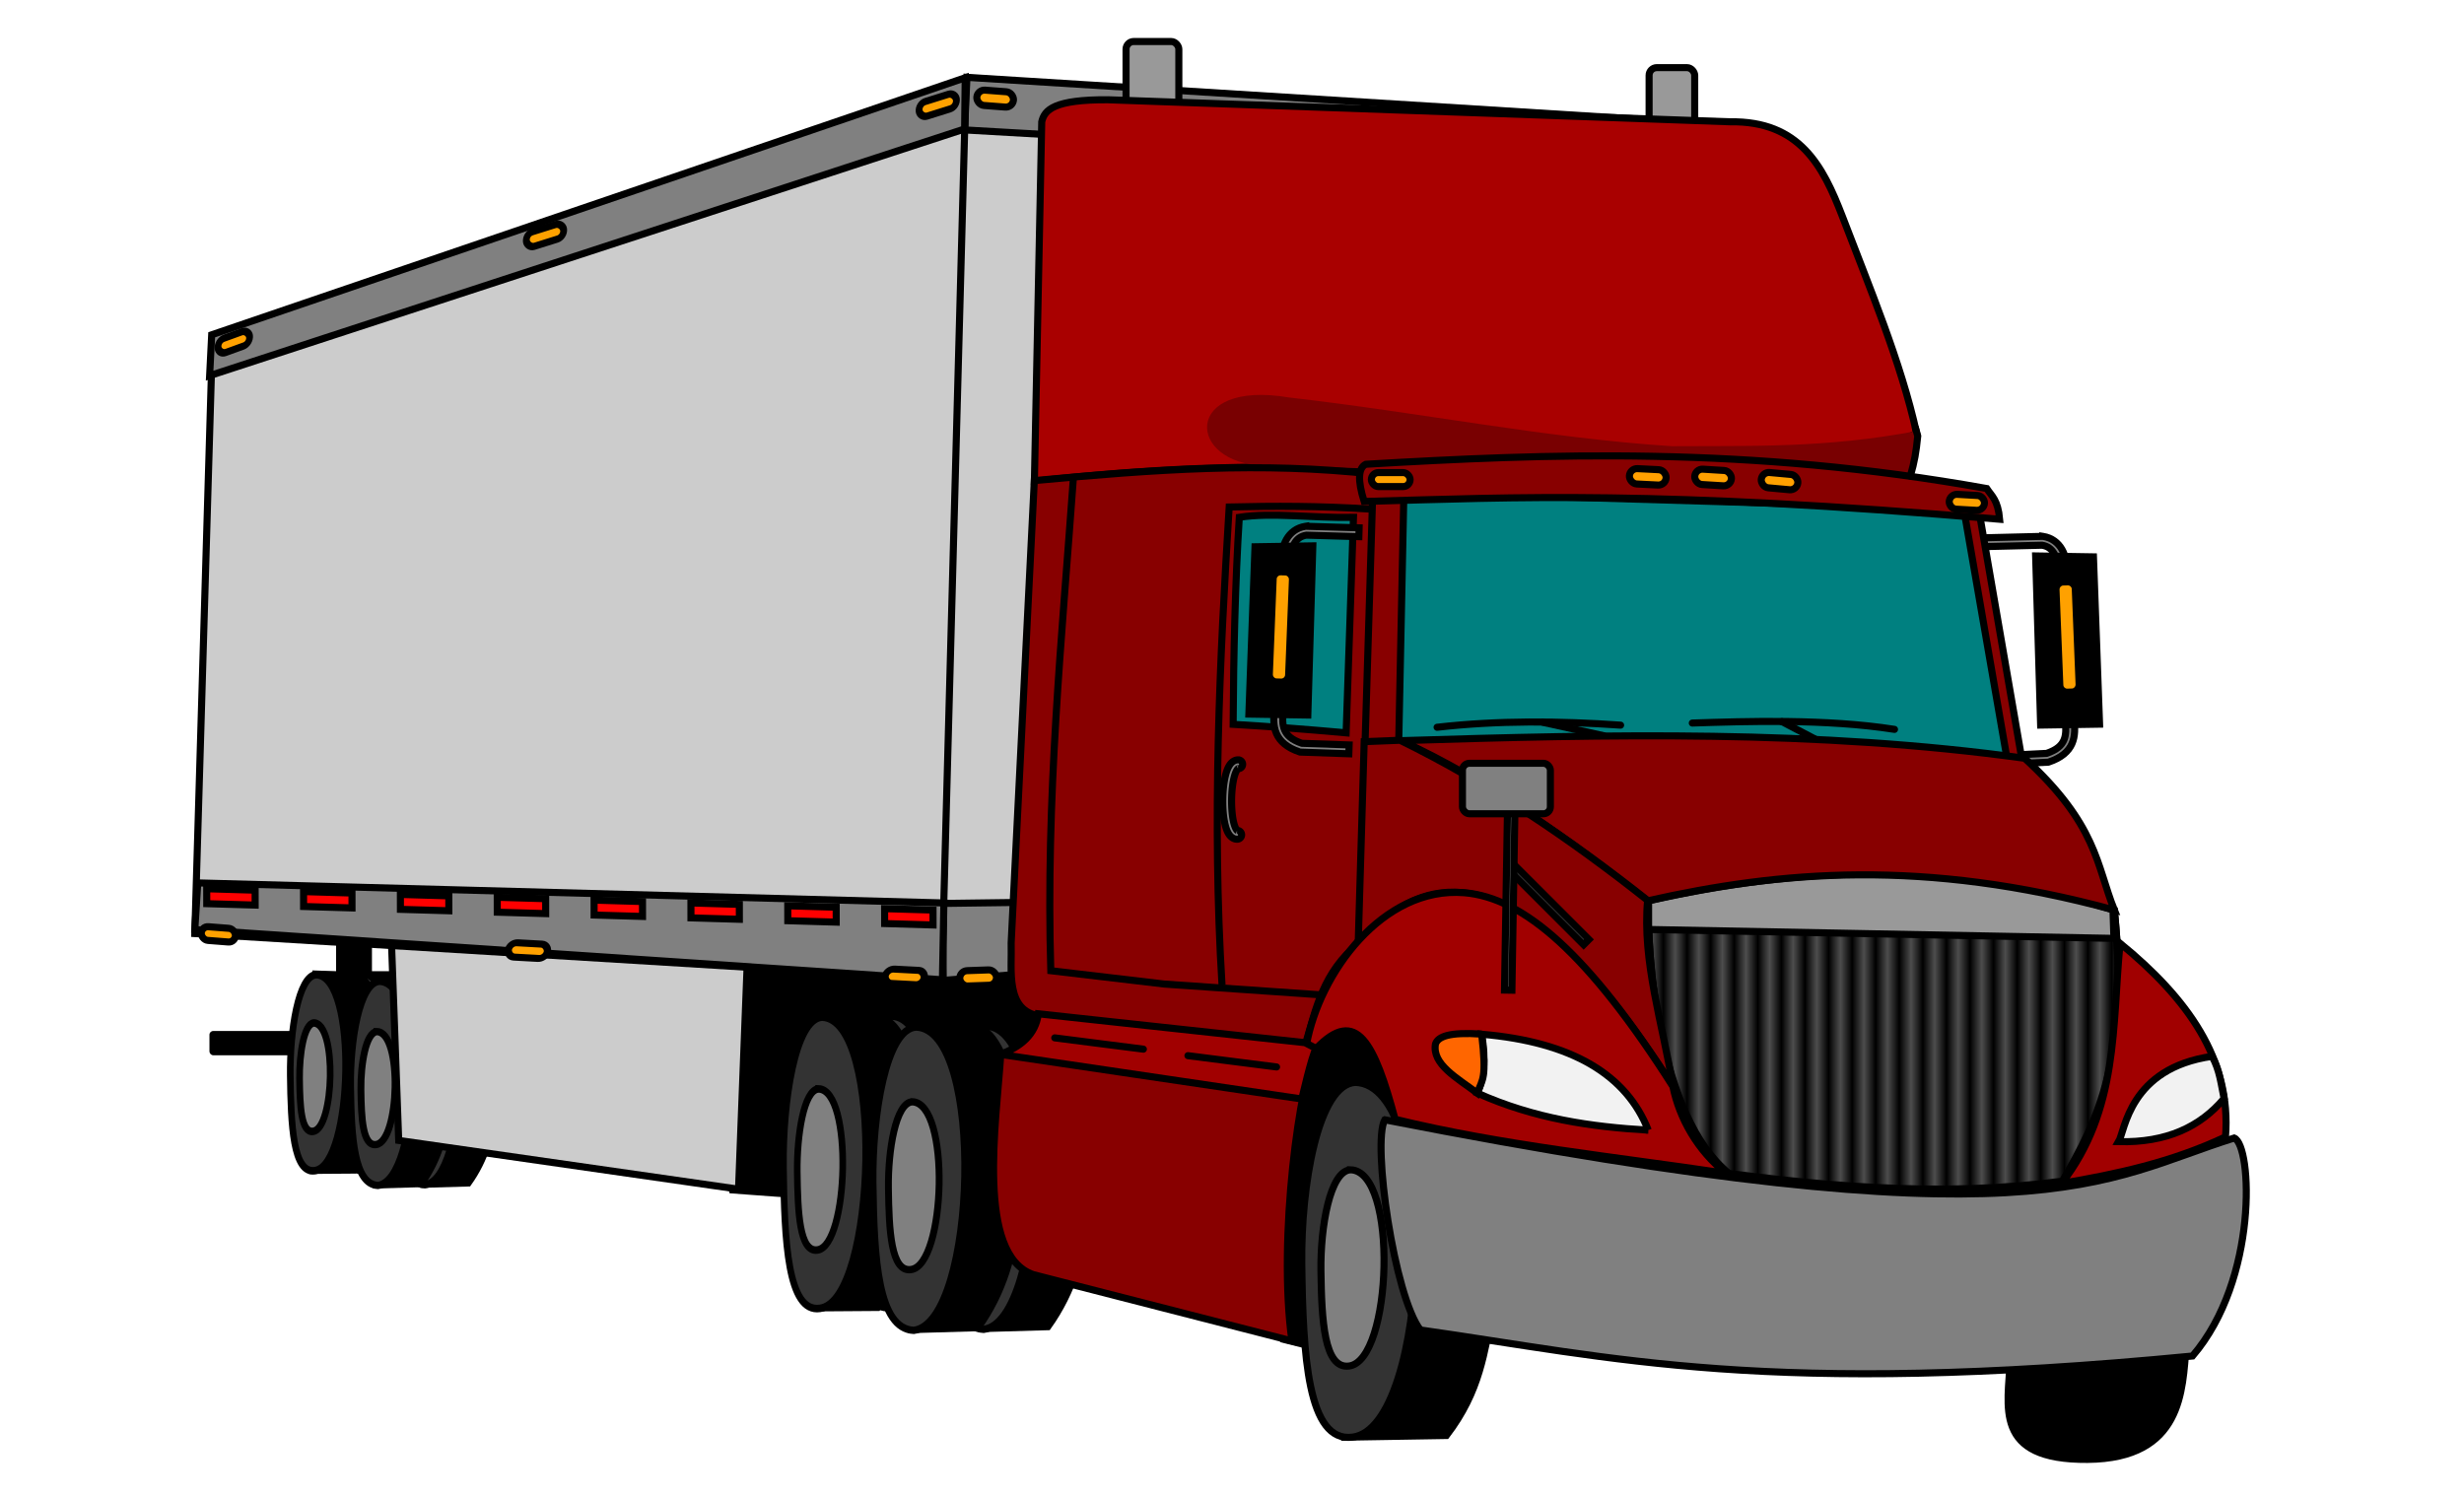 <?xml version="1.0" encoding="UTF-8"?>
<svg width="14in" height="8.5in" version="1.1" viewBox="0 0 1260 765" xmlns="http://www.w3.org/2000/svg">
<defs>
<pattern id="a" width="2" height="1" patternTransform="translate(0) scale(10)" patternUnits="userSpaceOnUse">
<rect y="-.5" width="1" height="2"/>
</pattern>
</defs>
<g transform="translate(0 -287.36)">
<g transform="matrix(.603 0 0 .603 847.59 85.657)" stroke-width="6">
<path d="m-784.51 1343.7 61.935 4.588 403.73-190.39-527.6-80.287z" fill-rule="evenodd" stroke="#000" stroke-width="6"/>
<path d="m-289.61 1477.3-27.527-6.882-17.778-295.34 196.13 1.72-149.1 301.07" fill-rule="evenodd" stroke="#000" stroke-width="6"/>
<g transform="translate(59.254 -.862)" fill-rule="evenodd" stroke="#000">
<path d="m-628.51 1205.3 51.195-0.185c16.86 4.025 27.649 36.554 30.011 54.508 8.132 68.855 13.811 141.15-28.954 200.91l-56.059 1.624z" stroke-width="6"/>
<path d="m-706.1 1195.8 48.486 2.294c15.426 3.814 25.297 34.643 27.458 51.658 7.44 65.255 7.95 137.04-31.177 193.67l-51.749 0.368z" stroke-width="6"/>
<g transform="matrix(.804 0 0 .855 -403.62 153.5)" stroke-width="7.239">
<path d="m-280.01 1230.5c73.542 2.064 63.936 293.15-2.457 300.85-37.42-1.763-41.921-69.77-42.945-146.42-0.893-66.803 13.847-152.86 45.403-154.43z" fill="#333"/>
<path d="m-284.06 1304.6c40.686 1.142 35.371 162.18-1.359 166.44-21.041 2.696-23.192-38.599-23.759-81.004-0.494-36.957 7.66-84.566 25.118-85.432z" fill="#808080"/>
</g>
<g transform="matrix(.721 0 0 .821 -506.6 186.91)" stroke-width="7.802">
<path d="m-280.01 1230.5c73.542 2.064 63.936 293.15-2.457 300.85-38.033 4.874-41.921-69.77-42.945-146.42-0.893-66.803 13.847-152.86 45.403-154.43z" fill="#333"/>
<path d="m-284.06 1304.6c40.686 1.142 35.371 162.18-1.359 166.44-21.041 2.696-23.192-38.599-23.759-81.004-0.494-36.957 7.66-84.566 25.118-85.432z" fill="#808080"/>
</g>
</g>
<path d="m-233.43 971.87 10.732-220.02 487.43 14.31 41.141 221.8z" fill="#008080" fill-rule="evenodd" stroke="#000" stroke-width="6"/>
<path d="m105.48 946.51 29.565 15.523" fill="none" stroke="#000" stroke-linecap="round" stroke-width="6"/>
<path d="m-97.188 947.13 51.575 11.328" fill="none" stroke="#000" stroke-linecap="round" stroke-width="6"/>
<g fill-rule="evenodd" stroke="#000">
<path d="m-628.51 1205.3 51.195-0.185c16.86 4.025 27.649 36.554 30.011 54.508 8.132 68.855 13.811 141.15-28.954 200.91l-56.059 1.624z" stroke-width="6"/>
<path d="m-707.82 1196.3 50.206 1.72c15.426 3.814 25.297 34.643 27.458 51.658 7.44 65.255 7.95 137.04-31.177 193.67l-51.749 0.368z" stroke-width="6"/>
<g transform="matrix(.804 0 0 .855 -403.62 153.5)" stroke-width="7.239">
<path d="m-280.01 1230.5c73.542 2.064 63.936 293.15-2.457 300.85-37.42-1.763-41.921-69.77-42.945-146.42-0.893-66.803 13.847-152.86 45.403-154.43z" fill="#333"/>
<path d="m-284.06 1304.6c40.686 1.142 35.371 162.18-1.359 166.44-21.041 2.696-23.192-38.599-23.759-81.004-0.494-36.957 7.66-84.566 25.118-85.432z" fill="#808080"/>
</g>
<g transform="matrix(.721 0 0 .821 -506.6 186.91)" stroke-width="7.802">
<path d="m-280.01 1230.5c73.542 2.064 63.936 293.15-2.457 300.85-38.033 4.874-41.921-69.77-42.945-146.42-0.893-66.803 13.847-152.86 45.403-154.43z" fill="#333"/>
<path d="m-284.06 1304.6c40.686 1.142 35.371 162.18-1.359 166.44-21.041 2.696-23.192-38.599-23.759-81.004-0.494-36.957 7.66-84.566 25.118-85.432z" fill="#808080"/>
</g>
</g>
<rect x="-1228" y="1208.9" width="85.86" height="20.571" ry="3.154"/>
<rect x="-1120.6" y="1121.2" width="30.409" height="64.395" ry="3.154"/>
<g fill-rule="evenodd" stroke="#000" stroke-width="8.914">
<g transform="matrix(.673 0 0 .673 -620.73 354.85)">
<path d="m-628.51 1205.3 51.195-0.185c16.86 4.025 27.649 36.554 30.011 54.508 8.132 68.855 13.811 141.15-28.954 200.91l-56.059 1.624z" stroke-width="8.914"/>
<path d="m-708.97 1198.1h51.353c15.426 3.814 25.297 34.643 27.458 51.658 7.44 65.255 7.95 137.04-31.177 193.67l-51.749 0.368z" stroke-width="8.914"/>
<g transform="matrix(.804 0 0 .855 -403.62 153.5)" stroke-width="10.754">
<path d="m-280.01 1230.5c73.542 2.064 63.936 293.15-2.457 300.85-37.42-1.763-41.921-69.77-42.945-146.42-0.893-66.803 13.847-152.86 45.403-154.43z" fill="#333"/>
<path d="m-284.06 1304.6c40.686 1.142 35.371 162.18-1.359 166.44-21.041 2.696-23.192-38.599-23.759-81.004-0.494-36.957 7.66-84.566 25.118-85.432z" fill="#808080"/>
</g>
<g transform="matrix(.721 0 0 .821 -506.6 186.91)" stroke-width="11.591">
<path d="m-280.01 1230.5c73.542 2.064 63.936 293.15-2.457 300.85-38.033 4.874-41.921-69.77-42.945-146.42-0.893-66.803 13.847-152.86 45.403-154.43z" fill="#333"/>
<path d="m-284.06 1304.6c40.686 1.142 35.371 162.18-1.359 166.44-21.041 2.696-23.192-38.599-23.759-81.004-0.494-36.957 7.66-84.566 25.118-85.432z" fill="#808080"/>
</g>
</g>
<g transform="matrix(.673 0 0 .673 -660.61 355.43)">
<path d="m-628.51 1205.3 51.195-0.185c16.86 4.025 27.649 36.554 30.011 54.508 8.132 68.855 13.811 141.15-28.954 200.91l-56.059 1.624z" stroke-width="8.914"/>
<path d="m-708.97 1196.4 51.353 1.704c15.426 3.814 25.297 34.643 27.458 51.658 7.44 65.255 7.95 137.04-31.177 193.67l-51.749 0.368z" stroke-width="8.914"/>
<g transform="matrix(.804 0 0 .855 -403.62 153.5)" stroke-width="10.754">
<path d="m-280.01 1230.5c73.542 2.064 63.936 293.15-2.457 300.85-37.42-1.763-41.921-69.77-42.945-146.42-0.893-66.803 13.847-152.86 45.403-154.43z" fill="#333"/>
<path d="m-284.06 1304.6c40.686 1.142 35.371 162.18-1.359 166.44-21.041 2.696-23.192-38.599-23.759-81.004-0.494-36.957 7.66-84.566 25.118-85.432z" fill="#808080"/>
</g>
<g transform="matrix(.721 0 0 .821 -506.6 186.91)" stroke-width="11.591">
<path d="m-280.01 1230.5c73.542 2.064 63.936 293.15-2.457 300.85-38.033 4.874-41.921-69.77-42.945-146.42-0.893-66.803 13.847-152.86 45.403-154.43z" fill="#333"/>
<path d="m-284.06 1304.6c40.686 1.142 35.371 162.18-1.359 166.44-21.041 2.696-23.192-38.599-23.759-81.004-0.494-36.957 7.66-84.566 25.118-85.432z" fill="#808080"/>
</g>
</g>
</g>
<path d="m-613.54 434.35 115.37 3.578-25.937 705.66-110.01-12.521z" fill="#ccc" fill-rule="evenodd" stroke="#000" stroke-width="6"/>
<path d="m-606.38 1100.7 67.078-0.894-1.106 60.817-65.289 5.366z" fill="#808080" fill-rule="evenodd" stroke="#000" stroke-width="6"/>
<path d="m-585.63 400.09 655.79 40.841v41.347l-657.79-37.588z" fill="#808080" fill-rule="evenodd" stroke="#000" stroke-width="6"/>
<rect x="-450.7" y="369.7" width="44.765" height="101.74" ry="6.516" fill="#999" stroke="#000" stroke-linecap="round" stroke-width="6"/>
<path d="m-771.81 1147.6-7.518 195.46-288.18-41.347-6.265-171.65z" fill="#ccc" fill-rule="evenodd" stroke="#000" stroke-width="6"/>
<path d="m-215.19 1434.7 75.826 10.882c-7.931 35.644-10.433 68.166-39.668 106.37l-84.953 1.404 47.742-118.65" fill-rule="evenodd" stroke="#000" stroke-width="6"/>
<path d="m-256.26 1252.5c73.542 2.064 63.936 293.15-2.457 300.85-38.033 4.874-41.921-69.77-42.945-146.42-0.893-66.803 13.847-152.86 45.403-154.43z" fill="#333" fill-rule="evenodd" stroke="#000" stroke-width="6"/>
<path d="m448.28 1476.4c-3.229 36.905-2.688 95.157-83.549 95.835-80.86 0.678-67.163-45.276-65.645-84.251z" fill-rule="evenodd" stroke="#000" stroke-width="6"/>
<path d="m-231.28 1284.2c557.06 108.94 607.29 50.812 720.35 15.468 15.228 6.228 20.527 119.77-35.355 184.88-361.54 34.933-490.53 1.212-654.8-22.097-22.023-28.071-41.106-158.82-30.199-178.25z" fill="#808080" fill-rule="evenodd" stroke="#000" stroke-width="6"/>
<path d="m387.22 1104.4c13.297 126.86-14.294 181.15-43.907 231.85-94.243 12.652-188.49 5.76-282.73-6.566-59.991-48.64-70.002-186.21-68.118-233.49 114.12-24.306 235.21-37.65 394.76 9.438" fill="#4d4d4d" fill-rule="evenodd" stroke="#000" stroke-width="6"/>
<path d="m387.37 1106.5c13.297 126.86-14.294 181.15-43.907 231.85-94.243 12.652-188.49 5.76-282.73-6.566-59.991-48.64-70.002-186.21-68.118-233.49 114.12-24.306 235.21-37.65 394.76 9.438" fill="url(#a)" fill-rule="evenodd" stroke="#000" stroke-width="6"/>
<path d="m-7.558 1122.8 394.6 7.558-0.796-24.265c-139.01-42.39-268.55-36.002-393.81-7.558z" fill="#999" fill-rule="evenodd" stroke="#000" stroke-width="6"/>
<g transform="matrix(-1 0 0 1 -9.608 42.78)" stroke-width="6">
<path d="m-336.36 746.6-0.334 0.051c-7.137 1.087-12.679 5.325-15.949 11.08-3.27 5.755-4.519 12.91-4.186 20.572l2e-3 -0.348-6.121 124.7 0.012-0.182c-0.636 6.513-1.004 13.442 1.848 19.957 2.852 6.515 9.012 12.018 19.537 15.516l0.514 0.17 29.297 1.432 0.26-7.496-28.107-1.389c-8.879-3.037-12.719-6.878-14.629-11.24-1.942-4.438-1.861-10.006-1.254-16.221l0.01-0.09 6.133-124.96-6e-3 -0.172c-0.289-6.622 0.879-12.437 3.211-16.541 2.296-4.041 5.498-6.517 10.35-7.316l52.541 1.283 0.215-7.498-53.342-1.305z" color="#000000" color-rendering="auto" fill="#808080" fill-rule="evenodd" image-rendering="auto" shape-rendering="auto" solid-color="#000000" stroke="#000" stroke-width="6" style="block-progression:tb;isolation:auto;mix-blend-mode:normal;text-decoration-color:#000000;text-decoration-line:none;text-decoration-style:solid;text-indent:0;text-transform:none;white-space:normal"/>
<path d="m-379.31 763.99 49.049-0.788-4.245 143.48-49.992-0.788z" fill-rule="evenodd" stroke="#000" stroke-width="6"/>
<rect transform="matrix(1 .028 -.04 .999 0 0)" x="-328.85" y="798.11" width="10.374" height="87.527" ry="3.154" fill="#ffa100"/>
</g>
<rect x="-7.122" y="391.87" width="38.661" height="97.669" ry="6.516" fill="#999" stroke="#000" stroke-linecap="round" stroke-width="6"/>
<path d="m-251.91 732.46c-91.368-4.668-183.65-0.228-276.52 10.2l6.233-304.86c2.288-10.194 10.538-18.95 56.098-18.699l527.55 18.699c59.336-0.972 78.931 37.798 95.196 79.897 23.186 60.82 49.741 123.64 63.165 184.46l-38.257 16.344z" fill="#a90000" fill-rule="evenodd" stroke="#000" stroke-width="6"/>
<path d="m-251.59 731.64-81.597-2.267c-66.413-1.27-70.113-73.18 20.399-57.798 113.21 12.948 217.52 34.436 325.25 41.365 66.235-0.488 130.19 1.874 207.96-13.033-1.576 15.548-3.18 31.039-6.233 43.632z" fill="#790001" fill-rule="evenodd"/>
<path d="m-248.96 754 33.801 1.95-7.841 379.38-33.11-1.971z" fill="#800" fill-rule="evenodd" stroke="#000" stroke-width="6"/>
<path d="m-240.99 736.63-12.238 397.47c-30.642 25.32-36.269 55.644-45.151 85.316l-225.12-23.182c-30.071-4.123-23.862-39.189-24.624-62.134l19.63-392c102.54-9.507 193.16-16.054 287.51-5.472z" fill="#800" fill-rule="evenodd" stroke="#000" stroke-width="6"/>
<path d="m259.96 767.66 13.011 2.256 36.022 208.45-12.816-1.805z" fill="#800" fill-rule="evenodd" stroke="#000" stroke-width="6"/>
<path d="m-247.41 728.25c-6.347 3.151-7.111 13.281-1.371 31.541 130.56-3.508 245.82-9.678 538.94 15.085-1.456-16.388-6.683-19.577-10.971-26.056-202.87-36.422-373.37-29.516-526.6-20.57z" fill="#800" fill-rule="evenodd" stroke="#000" stroke-width="6"/>
<rect x="-242.66" y="735.29" width="32.865" height="11.9" ry="5.95" fill="#ffa100" stroke="#000" stroke-linecap="round" stroke-width="6"/>
<rect transform="matrix(.999 .05 -.05 .999 0 0)" x="13.092" y="731.7" width="31.166" height="13.033" ry="6.516" fill="#ffa100" stroke="#000" stroke-linecap="round" stroke-width="6"/>
<rect transform="matrix(.998 .057 -.078 .997 0 0)" x="306.07" y="738.16" width="29.939" height="12.623" ry="6.311" fill="#ffa100" stroke="#000" stroke-linecap="round" stroke-width="6.001"/>
<rect transform="matrix(.998 .061 -.061 .998 0 0)" x="76.592" y="728.8" width="31.166" height="13.033" ry="6.516" fill="#ffa100" stroke="#000" stroke-linecap="round" stroke-width="6"/>
<rect transform="matrix(.996 .091 -.091 .996 0 0)" x="155.02" y="723.43" width="31.166" height="13.033" ry="6.516" fill="#ffa100" stroke="#000" stroke-linecap="round" stroke-width="6"/>
<path d="m-264.06 956.03c-35.162-3.158-65.579-5.452-95.816-7.221 0.356-60.299 1.724-119.53 5.217-175.58 28.172-4.361 61.253 0.733 96.832 0.076z" fill="#008080" fill-rule="evenodd" stroke="#000" stroke-width="6"/>
<path d="m-495.25 738.44c-9.893 137.69-23.652 273.06-19.266 419.32l96.33 11.333 131.46 9.066" fill="none" stroke="#000" stroke-width="6"/>
<path d="m-298.39 780.84-0.334 0.051c-7.137 1.087-12.679 5.325-15.949 11.08-3.27 5.755-4.519 12.91-4.186 20.572l2e-3 -0.348-6.121 124.7 0.012-0.182c-0.636 6.513-1.004 13.442 1.848 19.957 2.852 6.515 9.012 12.018 19.537 15.516l0.514 0.17 41.297 1.432 0.26-7.496-40.107-1.389c-8.879-3.037-12.719-6.878-14.629-11.24-1.942-4.438-1.861-10.006-1.254-16.221l0.01-0.09 6.133-124.96-6e-3 -0.172c-0.289-6.622 0.879-12.437 3.211-16.541 2.296-4.041 5.498-6.517 10.35-7.316l44.541 1.283 0.215-7.498-45.342-1.305z" color="#000000" color-rendering="auto" fill="#808080" fill-rule="evenodd" image-rendering="auto" shape-rendering="auto" solid-color="#000000" stroke="#000" stroke-width="6" style="block-progression:tb;isolation:auto;mix-blend-mode:normal;text-decoration-color:#000000;text-decoration-line:none;text-decoration-style:solid;text-indent:0;text-transform:none;white-space:normal"/>
<path d="m-355.41 978.95c-3.072-0.127-5.618 1.821-7.174 4.006s-2.593 4.839-3.447 7.889c-1.709 6.099-2.55 13.82-2.656 21.584-0.107 7.764 0.52 15.501 2.043 21.637 0.761 3.068 1.713 5.742 3.184 7.965 1.471 2.223 3.935 4.265 7.012 4.217a3.75 3.75 0 1 0-0.117-7.498c0.138 0 0.055 0.19-0.639-0.857-0.693-1.048-1.522-3.064-2.16-5.633-1.275-5.138-1.924-12.456-1.824-19.727 0.1-7.271 0.951-14.569 2.379-19.664 0.714-2.548 1.605-4.535 2.336-5.562 0.731-1.027 0.83-0.858 0.754-0.861a3.75 3.75 0 1 0 0.311-7.494z" color="#000000" color-rendering="auto" fill="#808080" fill-rule="evenodd" image-rendering="auto" shape-rendering="auto" solid-color="#000000" stroke="#000" stroke-linecap="round" stroke-width="6" style="block-progression:tb;isolation:auto;mix-blend-mode:normal;text-decoration-color:#000000;text-decoration-line:none;text-decoration-style:solid;text-indent:0;text-transform:none;white-space:normal"/>
<path d="m-341.35 798.23 49.049-0.788-4.245 143.48-49.992-0.788z" fill-rule="evenodd" stroke="#000" stroke-width="6"/>
<rect transform="matrix(1 .028 -.04 .999 0 0)" x="-289.56" y="831.29" width="10.374" height="87.527" ry="3.154" fill="#ffa100"/>
<path d="m-243.43 766.28c-43.157-2.755-81.25-2.745-119.81-1.805-7.989 129.67-14.678 264.55-6.072 405.29" fill="none" stroke="#000" stroke-width="6"/>
<path d="m214.41 738.28c3.596-12.424 4.909-20.415 6.281-33.951l-1.949-6.93" fill="none" stroke="#000" stroke-linecap="round" stroke-width="6"/>
<path d="m311.36 977.61c61.676 56.525 60.694 90.263 76.052 128.7-161.66-43.981-283.86-32.993-395.86-7.8-67.776-52.42-136.1-102.81-209.17-135.85 176.32-5.419 352.65-9.436 528.97 14.95z" fill="#800" fill-rule="evenodd" stroke="#000" stroke-width="6"/>
<path d="m-218.34 962.32c75.678 37.114 144.15 83.722 209.94 135.76-4.732 51.572 12.844 105 21.461 157.69-32.753-50.95-68.265-98.864-113.37-136.23-89.265-65.639-136.94 1.374-153.49 13.996l5.054-170.03z" fill="#800" fill-rule="evenodd" stroke="#000" stroke-width="6"/>
<path d="m-297.65 1220.3c10.911-60.183 64.351-134.36 133.85-128.66 50.241 4.122 105.53 52.13 176.84 164.29 5.385 26.595 20.632 54.332 45.254 73.712-94.074-14.124-190.18-23.77-280.83-45.896-17.251-63.933-32.583-96.147-67.181-59.716z" fill="#a10000" fill-rule="evenodd" stroke="#000" stroke-width="6"/>
<g fill="#808080" stroke="#000" stroke-width="6">
<path d="m-122.46 1067-4.455 4.453 64.273 64.275 4.455-4.455-64.273-64.273z" color="#000000" color-rendering="auto" fill-rule="evenodd" image-rendering="auto" shape-rendering="auto" solid-color="#000000" style="block-progression:tb;isolation:auto;mix-blend-mode:normal;text-decoration-color:#000000;text-decoration-line:none;text-decoration-style:solid;text-indent:0;text-transform:none;white-space:normal"/>
<path d="m-127.01 1008.7-2.758 165.51 6.299 0.105 2.76-165.51-6.301-0.105z" color="#000000" color-rendering="auto" fill-rule="evenodd" image-rendering="auto" shape-rendering="auto" solid-color="#000000" style="block-progression:tb;isolation:auto;mix-blend-mode:normal;text-decoration-color:#000000;text-decoration-line:none;text-decoration-style:solid;text-indent:0;text-transform:none;white-space:normal"/>
<rect x="-165.41" y="981.84" width="74.557" height="42.833" ry="5.922" stroke-linecap="round"/>
</g>
<path d="m-7.853 1293c-18.386-46.592-63.96-74.767-141.35-81.386 3.965 21.813 1.97 37.665-3.57 49.974 48.308 21.683 96.616 28.625 144.92 31.412z" fill="#f2f2f2" fill-rule="evenodd" stroke="#000" stroke-width="6"/>
<path d="m-149.14 1211.5c-27.819-1.84-36.881 2.182-39.141 8.33-3.15 17.325 18.503 28.999 35.427 41.75 4.461-12.208 8.2-11.921 3.713-50.08z" fill="#f60" fill-rule="evenodd" stroke="#000" stroke-width="6"/>
<path d="m392.26 1134.5c-6.755 69.553-1.007 141.24-49.592 203.65 46.34-7.883 92.68-17.635 139.02-39.43 5.148-65.777-32.348-117.52-89.428-164.22z" fill="#a10000" fill-rule="evenodd" stroke="#000" stroke-width="6"/>
<path d="m470.31 1230.4c-70.388 10.016-73.864 63.422-79.266 72.355 40.739 1.036 69.267-12.709 89.428-36.584-2.532-11.924-3.588-23.847-10.162-35.771z" fill="#f2f2f2" fill-rule="evenodd" stroke="#000" stroke-width="6"/>
<path d="m-260.31 1326.6c40.686 1.142 35.371 162.18-1.359 166.44-21.041 2.696-23.192-38.599-23.759-81.004-0.494-36.957 7.66-84.566 25.118-85.432z" fill="#808080" fill-rule="evenodd" stroke="#000" stroke-width="6"/>
<path d="m-298.55 1219.6-226.13-24.488c-2.39 17.556-14.662 27.925-32.304 34.388-3.648 55.83-21.215 169.22 27.615 186.01l219.35 56.271c-12.273-87.373 7.011-223.25 20.841-247.36z" fill="#800" fill-rule="evenodd" stroke="#000" stroke-width="6"/>
<path d="m-298.94 1218.8-226.13-24.488c-2.39 17.556-14.662 27.925-32.304 34.388l255.74 37.86s8.205-36.199 12.073-42.94z" fill="#a10000" fill-rule="evenodd" stroke="#000" stroke-width="6"/>
<path d="m-436 1224.3-75.158-9.579" fill="none" stroke="#000" stroke-linecap="round" stroke-width="6"/>
<path d="m-323.05 1239.4-75.158-9.579" fill="none" stroke="#000" stroke-linecap="round" stroke-width="6"/>
<path d="m-1225.4 620.1 639-218.01-20.62 762.78-633.41-38.586z" fill="#ccc" fill-rule="evenodd" stroke="#000" stroke-width="6"/>
<path d="m-1226.1 618.44 639-218.01-0.506 43.44-640.25 209.24z" fill="#808080" fill-rule="evenodd" stroke="#000" stroke-width="6"/>
<path d="m-1237.9 1083.3 632.73 17.005-1.253 65.153-633.99-42.6z" fill="#808080" fill-rule="evenodd" stroke="#000" stroke-width="6"/>
<path d="m29.514 947.72c45.446-1.47 113.42-3.749 171.46 5.366" fill="none" stroke="#000" stroke-linecap="round" stroke-width="6"/>
<path d="m-186.92 951.3c51.874-5.89 103.75-5.412 155.62-1.789" fill="none" stroke="#000" stroke-linecap="round" stroke-width="6"/>
<path d="m-1230.3 1100.9 41.062 1.206-0.022-12.646-41.062-1.203zm82.126 2.409 41.062 1.207-0.021-12.642-41.062-1.206zm82.124 2.413 41.062 1.203-0.022-12.642-41.062-1.206zm82.126 2.409 41.062 1.207-0.021-12.646-41.062-1.203zm82.124 2.41 41.064 1.206-0.024-12.642-41.062-1.206zm82.126 2.413 41.062 1.203-0.021-12.642-41.062-1.207zm82.124 2.41 41.064 1.206-0.021-12.646-41.064-1.203zm82.126 2.41 41.062 1.207-0.021-12.642-41.062-1.207z" color="#000000" color-rendering="auto" fill="#f00" fill-rule="evenodd" image-rendering="auto" shape-rendering="auto" solid-color="#000000" stroke="#000" stroke-width="6" style="block-progression:tb;isolation:auto;mix-blend-mode:normal;text-decoration-color:#000000;text-decoration-line:none;text-decoration-style:solid;text-indent:0;text-transform:none;white-space:normal"/>
<g fill="#ffa100" stroke="#000" stroke-linecap="round">
<rect transform="matrix(.954 -.299 .131 .991 0 0)" x="-687.26" y="218.96" width="33.074" height="12.466" ry="6.233" stroke-width="6.045"/>
<rect transform="matrix(.997 .076 -.076 .997 0 0)" x="-543.94" y="453.15" width="31.166" height="13.033" ry="6.516" stroke-width="6"/>
<rect transform="matrix(.954 -.299 .131 .991 0 0)" x="-1037.2" y="224.81" width="33.074" height="12.466" ry="6.233" stroke-width="6.045"/>
<rect transform="matrix(.94 -.341 .113 .994 0 0)" x="-1320.3" y="174.27" width="28.409" height="12.186" ry="6.093" stroke-width="6.084"/>
</g>
<g transform="translate(-27.244 368.98)" fill="#ffa100" stroke="#000" stroke-linecap="round">
<rect transform="matrix(.999 .052 -.223 .975 0 0)" x="-441.47" y="830.82" width="33.074" height="12.466" ry="6.233" stroke-width="6.045"/>
<rect transform="matrix(.999 -.035 .035 .999 0 0)" x="-592.19" y="769" width="31.166" height="13.033" ry="6.516" stroke-width="6"/>
<rect transform="matrix(.999 .055 -.225 .974 0 0)" x="-760.29" y="828.11" width="33.074" height="12.466" ry="6.233" stroke-width="6.045"/>
<rect transform="matrix(.997 .078 -.049 .999 0 0)" x="-1169.6" y="843.11" width="29.036" height="11.601" ry="5.8" stroke-width="6.001"/>
</g>
</g>
</g>
</svg>
